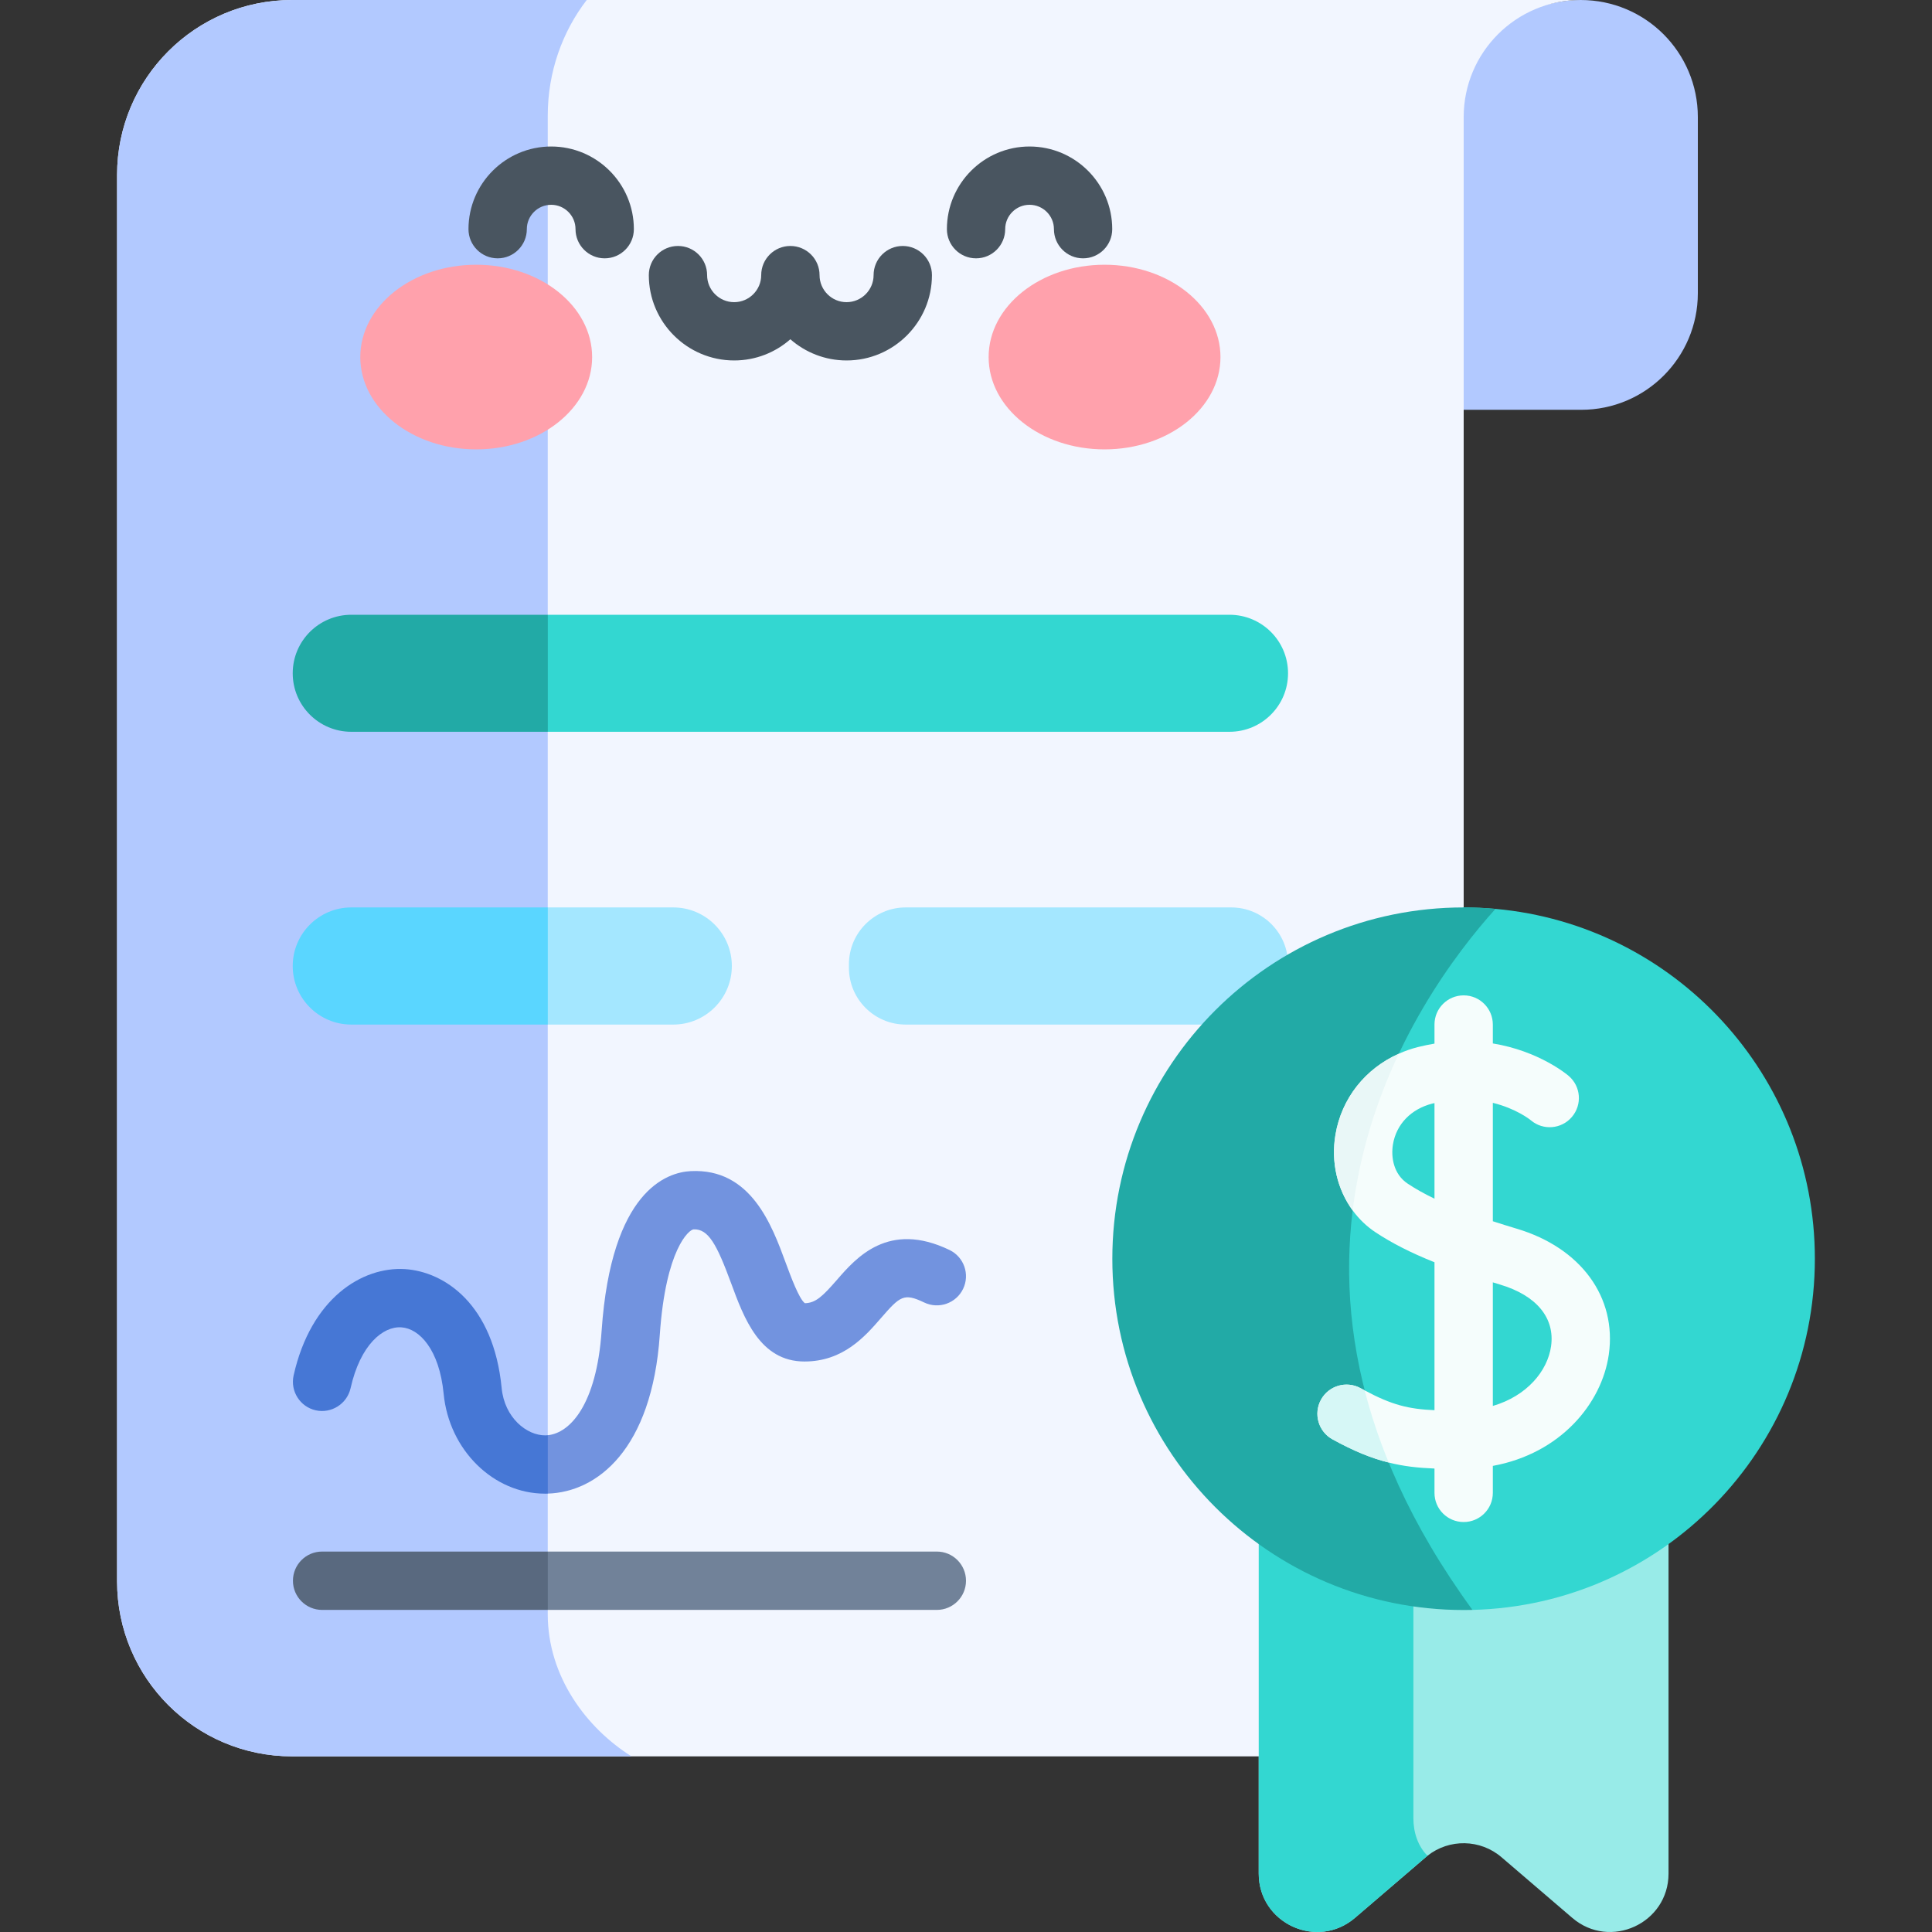 <svg width="35" height="35" viewBox="0 0 35 35" fill="none" xmlns="http://www.w3.org/2000/svg">
<rect x="0" y="0" width="35" height="35" fill="#333333" stroke="none"/>
<g id="certificate 2" clip-path="url(#clip0_12436_2170)">
<g id="Group">
<path id="Vector" d="M30.758 2.121V5.311C30.758 6.478 29.812 7.424 28.645 7.424H26.164V2.121C26.164 0.949 27.465 0 28.636 0C29.222 0 29.753 0.237 30.137 0.621C30.52 1.005 30.758 1.535 30.758 2.121Z" fill="#B2C9FF"/>
<path id="Vector_2" d="M28.636 0C27.465 0 26.516 0.949 26.516 2.121V28.648C26.516 30.399 25.097 31.818 23.346 31.818H5.291C3.54 31.818 2.121 30.399 2.121 28.648V3.169C2.121 1.419 3.54 0 5.291 0L28.636 0Z" fill="#F2F6FF"/>
<path id="Vector_3" d="M11.44 31.818H5.291C3.54 31.818 2.121 30.399 2.121 28.648V3.169C2.121 1.419 3.54 0 5.291 0H10.629C10.188 0.573 9.923 1.303 9.923 2.097V29.245C9.924 30.374 10.626 31.306 11.44 31.818Z" fill="#B2C9FF"/>
<path id="Vector_4" d="M13.258 17.5C13.258 17.793 13.139 18.058 12.947 18.25C12.755 18.442 12.49 18.561 12.197 18.561H9.923L9.469 17.5L9.923 16.439H12.197C12.783 16.439 13.258 16.914 13.258 17.5Z" fill="#A4E7FF"/>
<path id="Vector_5" d="M6.364 16.439H9.924V18.561H6.364C5.778 18.561 5.303 18.086 5.303 17.5C5.303 17.207 5.422 16.942 5.614 16.75C5.806 16.558 6.071 16.439 6.364 16.439Z" fill="#5AD6FF"/>
<path id="Vector_6" d="M22.304 18.561H16.408C15.84 18.561 15.379 18.1 15.379 17.531V17.469C15.379 16.9 15.84 16.439 16.408 16.439H22.304C22.873 16.439 23.334 16.9 23.334 17.469V17.531C23.333 18.1 22.872 18.561 22.304 18.561Z" fill="#A4E7FF"/>
<path id="Vector_7" d="M30.227 25.633V33.942C30.227 34.844 29.168 35.331 28.483 34.744L27.203 33.647C26.818 33.316 26.255 33.307 25.86 33.619C25.849 33.628 25.838 33.637 25.827 33.647L24.547 34.744C23.861 35.331 22.803 34.844 22.803 33.942V31.818L23.954 29.685L22.803 27.973V25.633H30.227V25.633Z" fill="#98EBE8"/>
<path id="Vector_8" d="M25.86 33.619C25.849 33.628 25.838 33.637 25.827 33.646L24.547 34.744C23.861 35.331 22.803 34.844 22.803 33.941V26.122C24.209 26.581 25.605 27.059 25.605 27.059V32.942C25.605 33.194 25.686 33.444 25.86 33.619Z" fill="#33D7D1"/>
<path id="Vector_9" d="M32.878 22.804C32.878 26.265 30.115 29.08 26.674 29.165L23.334 27.257L21.862 19.488L26.515 16.439C26.709 16.439 26.902 16.448 27.091 16.465C30.336 16.756 32.878 19.483 32.878 22.804Z" fill="#33D7D1"/>
<path id="Vector_10" d="M26.675 29.165C26.622 29.166 26.569 29.167 26.516 29.167C23.001 29.167 20.151 26.318 20.151 22.804C20.151 19.289 23.001 16.439 26.516 16.439C26.71 16.439 26.902 16.448 27.092 16.465C25.647 18.069 22.159 22.977 26.675 29.165Z" fill="#22AAA6"/>
<path id="Vector_11" d="M27.477 22.259C27.323 22.213 27.18 22.168 27.044 22.124V19.979C27.464 20.082 27.714 20.279 27.735 20.297C27.956 20.483 28.288 20.456 28.476 20.235C28.666 20.013 28.64 19.68 28.418 19.491C28.388 19.465 27.878 19.039 27.044 18.903V18.56C27.044 18.269 26.807 18.032 26.516 18.032C26.223 18.032 25.987 18.269 25.987 18.56V18.906C25.89 18.922 25.791 18.943 25.689 18.968C25.568 18.999 25.451 19.039 25.341 19.089C24.733 19.36 24.305 19.896 24.194 20.554C24.108 21.055 24.228 21.551 24.506 21.929C24.618 22.083 24.758 22.218 24.92 22.325C25.217 22.521 25.559 22.696 25.987 22.867V25.547C25.518 25.527 25.213 25.451 24.724 25.189C24.7 25.177 24.674 25.163 24.649 25.149C24.393 25.008 24.072 25.101 23.931 25.357C23.791 25.613 23.884 25.934 24.139 26.075C24.527 26.288 24.846 26.418 25.158 26.495C25.427 26.564 25.689 26.592 25.987 26.604V27.045C25.987 27.338 26.223 27.573 26.516 27.573C26.807 27.573 27.044 27.337 27.044 27.045V26.556C28.268 26.332 29.017 25.429 29.145 24.539C29.293 23.499 28.638 22.605 27.477 22.259ZM25.987 21.715C25.805 21.628 25.645 21.538 25.502 21.443C25.245 21.273 25.196 20.963 25.235 20.73C25.296 20.366 25.563 20.09 25.949 19.992C25.962 19.989 25.975 19.987 25.987 19.984L25.987 21.715ZM28.099 24.389C28.035 24.837 27.662 25.289 27.044 25.47V23.231C27.087 23.245 27.13 23.258 27.175 23.271C27.835 23.468 28.172 23.875 28.099 24.389Z" fill="#F5FDFC"/>
<path id="Vector_12" d="M24.505 21.929C24.228 21.551 24.108 21.055 24.193 20.554C24.304 19.896 24.733 19.36 25.341 19.089C24.954 19.906 24.636 20.861 24.505 21.929Z" fill="#E9F7F7"/>
<path id="Vector_13" d="M24.723 25.189C24.832 25.615 24.975 26.05 25.158 26.495C24.845 26.418 24.526 26.288 24.139 26.075C23.883 25.934 23.79 25.613 23.931 25.357C24.072 25.101 24.393 25.008 24.649 25.149C24.674 25.163 24.699 25.177 24.723 25.189Z" fill="#D6F7F6"/>
<path id="Vector_14" d="M17.448 23.348C17.322 23.611 17.006 23.722 16.743 23.596C16.373 23.419 16.306 23.48 15.959 23.879C15.671 24.211 15.275 24.665 14.574 24.665C13.767 24.665 13.477 23.878 13.245 23.247C12.987 22.548 12.835 22.26 12.565 22.271C12.485 22.275 12.06 22.623 11.953 24.179C11.81 26.262 10.816 27.031 9.923 27.058L9.469 26.592L9.923 26C10.325 25.962 10.807 25.45 10.899 24.107C11.074 21.562 12.085 21.238 12.512 21.216C13.604 21.16 13.984 22.196 14.236 22.882C14.326 23.125 14.475 23.53 14.581 23.609C14.778 23.605 14.904 23.482 15.162 23.186C15.51 22.785 16.094 22.113 17.2 22.644C17.463 22.77 17.574 23.085 17.448 23.348Z" fill="#7293DF"/>
<path id="Vector_15" d="M9.924 26V27.058C9.914 27.059 9.905 27.059 9.896 27.059H9.873C8.94 27.059 8.135 26.269 8.037 25.249C7.959 24.446 7.596 24.066 7.27 24.046C6.94 24.024 6.528 24.358 6.351 25.149C6.286 25.433 6.004 25.612 5.719 25.549C5.435 25.485 5.256 25.202 5.319 24.918C5.633 23.52 6.558 22.944 7.336 22.991C8.053 23.037 8.942 23.628 9.088 25.147C9.14 25.681 9.54 26.007 9.882 26.003C9.895 26.002 9.909 26.002 9.924 26Z" fill="#4677D5"/>
<path id="Vector_16" d="M17.5 28.637C17.5 28.928 17.263 29.165 16.972 29.165H9.924L9.334 28.749L9.924 28.108H16.972C17.263 28.108 17.5 28.344 17.5 28.637Z" fill="#718299"/>
<path id="Vector_17" d="M5.835 28.108H9.924V29.165H5.835C5.544 29.165 5.307 28.928 5.307 28.637C5.307 28.344 5.544 28.108 5.835 28.108Z" fill="#59697F"/>
<path id="Vector_18" d="M23.334 12.197C23.334 12.49 23.216 12.755 23.023 12.947C22.831 13.139 22.566 13.257 22.273 13.257H9.924L9.131 12.44L9.924 11.137H22.273C22.859 11.137 23.334 11.611 23.334 12.197Z" fill="#33D7D1"/>
<path id="Vector_19" d="M9.924 11.137V13.257H6.364C5.778 13.257 5.303 12.783 5.303 12.197C5.303 11.904 5.422 11.639 5.614 11.447C5.806 11.256 6.071 11.137 6.364 11.137H9.924Z" fill="#22AAA6"/>
<g id="Group_2">
<g id="Group_3">
<path id="Vector_20" d="M8.627 8.141C9.787 8.141 10.727 7.392 10.727 6.469C10.727 5.545 9.787 4.796 8.627 4.796C7.467 4.796 6.527 5.545 6.527 6.469C6.527 7.392 7.467 8.141 8.627 8.141Z" fill="#FFA1AC"/>
<path id="Vector_21" d="M20.01 8.141C21.169 8.141 22.11 7.392 22.11 6.469C22.11 5.545 21.169 4.796 20.01 4.796C18.85 4.796 17.91 5.545 17.91 6.469C17.91 7.392 18.85 8.141 20.01 8.141Z" fill="#FFA1AC"/>
<path id="Vector_22" d="M16.354 4.456C16.063 4.456 15.826 4.692 15.826 4.984C15.826 5.254 15.606 5.474 15.336 5.474C15.066 5.474 14.847 5.254 14.847 4.984C14.847 4.692 14.61 4.456 14.318 4.456C14.027 4.456 13.79 4.692 13.79 4.984C13.79 5.254 13.57 5.474 13.3 5.474C13.03 5.474 12.81 5.254 12.81 4.984C12.81 4.692 12.574 4.456 12.282 4.456C11.99 4.456 11.754 4.692 11.754 4.984C11.754 5.836 12.448 6.53 13.3 6.53C13.69 6.53 14.046 6.385 14.318 6.146C14.591 6.385 14.947 6.53 15.337 6.53C16.189 6.53 16.883 5.836 16.883 4.984C16.883 4.692 16.646 4.456 16.354 4.456Z" fill="#495560"/>
</g>
<g id="Group_4">
<path id="Vector_23" d="M10.954 4.68C10.663 4.68 10.426 4.443 10.426 4.151C10.426 3.908 10.228 3.71 9.985 3.71C9.742 3.71 9.544 3.908 9.544 4.151C9.544 4.443 9.307 4.68 9.016 4.68C8.724 4.68 8.487 4.443 8.487 4.151C8.487 3.326 9.159 2.654 9.985 2.654C10.811 2.654 11.483 3.326 11.483 4.151C11.483 4.443 11.246 4.68 10.954 4.68Z" fill="#495560"/>
</g>
<g id="Group_5">
<path id="Vector_24" d="M19.621 4.68C19.329 4.68 19.093 4.443 19.093 4.151C19.093 3.908 18.895 3.71 18.651 3.71C18.408 3.71 18.21 3.908 18.21 4.151C18.21 4.443 17.974 4.68 17.682 4.68C17.39 4.68 17.154 4.443 17.154 4.151C17.154 3.326 17.826 2.654 18.651 2.654C19.477 2.654 20.149 3.326 20.149 4.151C20.149 4.443 19.913 4.68 19.621 4.68Z" fill="#495560"/>
</g>
</g>
</g>
</g>
<defs>
<clipPath id="clip0_12436_2170">
<rect width="35" height="35" fill="white"/>
</clipPath>
</defs>
</svg>
